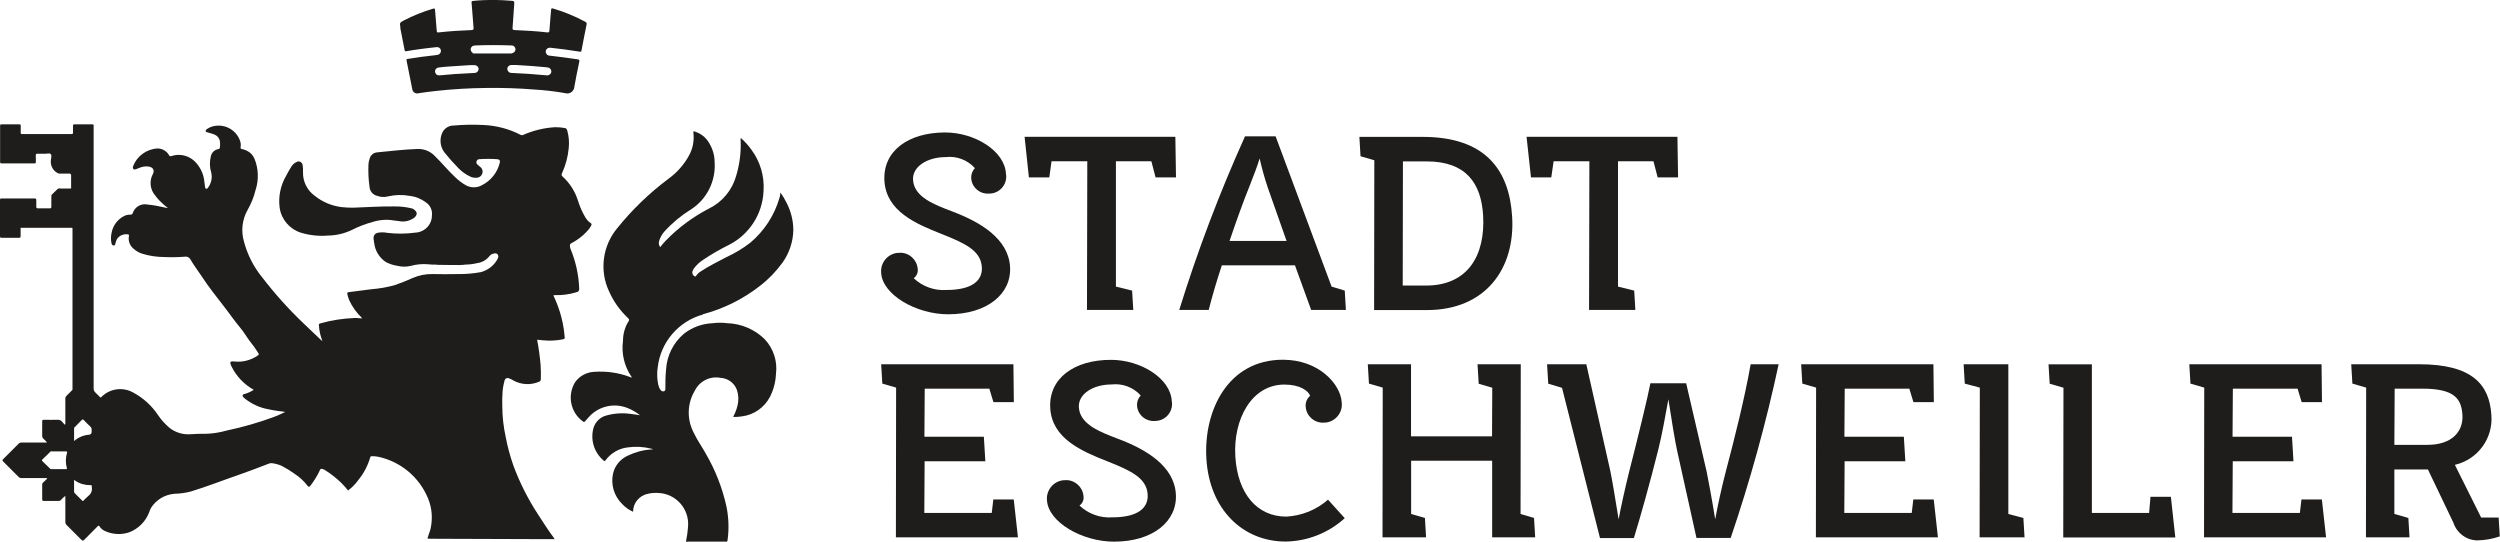 <?xml version="1.0" encoding="utf-8"?>
<svg xmlns="http://www.w3.org/2000/svg" data-name="Ebene 2" id="b" viewBox="0 0 237.61 51.49">
  <g data-name="Ebene 1" id="c">
    <g>
      <path d="M85.54,24.02c.87-.01,1.6.65,1.68,1.51.06.35-.09.71-.38.91.84.79,1.96,1.2,3.11,1.12,2.56,0,3.44-.97,3.37-2.17-.1-1.58-1.6-2.27-3.87-3.17-2.41-.95-5.22-2.15-5.39-5.03-.17-2.84,2.27-4.6,5.77-4.6,2.81,0,5.65,1.74,5.78,3.91.16.87-.42,1.71-1.29,1.87-.11.02-.22.03-.33.03-.83.06-1.56-.53-1.67-1.35-.05-.39.07-.78.34-1.07-.7-.78-1.73-1.17-2.77-1.05-1.76,0-3.19.91-3.11,2.17.1,1.64,2.04,2.35,3.71,2.99,2.72,1.02,5.35,2.61,5.51,5.26.16,2.56-2.15,4.52-5.88,4.52-3.04,0-6.25-1.86-6.37-3.93-.09-.96.61-1.82,1.58-1.91.07,0,.15,0,.22,0" data-name="Pfad 3597" fill="#1e1d1c" id="d"/>
      <path d="M99.73,16.86h-1.94l-.41-3.86h14.33l.06,3.86h-1.94l-.4-1.53h-3.37v11.91s1.54.38,1.54.38l.11,1.84h-4.4l.03-14.13h-3.4l-.21,1.53Z" data-name="Pfad 3598" fill="#1e1d1c" id="e"/>
      <path d="M112.08,29.46c1.74-5.62,3.83-11.14,6.25-16.5h2.91l5.32,14.28,1.25.38.11,1.84h-3.3l-1.54-4.24h-6.95c-.5,1.51-.88,2.79-1.25,4.24h-2.81ZM122.28,22.9l-1.8-5.11c-.3-.9-.55-1.81-.76-2.73-.17.59-.61,1.76-.96,2.63-.6,1.48-1.25,3.3-1.9,5.21h5.42Z" data-name="Pfad 3599" fill="#1e1d1c" id="f"/>
      <path d="M130.62,15.23l-1.31-.38-.11-1.84h6.01c5.95,0,8.24,3.12,8.51,7.59.3,4.96-2.55,8.87-8.1,8.87h-5.02l.02-14.23ZM135.54,27.14c3.96,0,5.65-2.86,5.42-6.69-.19-3.04-1.62-5.11-5.37-5.11h-2.25l-.02,11.8h2.22Z" data-name="Pfad 3600" fill="#1e1d1c" id="g"/>
      <path d="M147.45,16.86h-1.94l-.42-3.86h14.34l.06,3.86h-1.94l-.4-1.53h-3.37v11.91s1.54.38,1.54.38l.11,1.84h-4.4l.03-14.13h-3.4l-.22,1.53Z" data-name="Pfad 3601" fill="#1e1d1c" id="h"/>
      <path d="M87.89,36.94l-.03,4.57h5.65l.14,2.33h-5.77l-.03,4.91h6.41l.15-1.28h1.94l.4,3.6h-11.6l.02-14.23-1.31-.38-.11-1.84h12.57l.04,3.6h-1.94l-.39-1.28h-6.15Z" data-name="Pfad 3602" fill="#1e1d1c" id="i"/>
      <path d="M101.3,45.63c.87-.01,1.6.65,1.68,1.51.06.35-.09.7-.38.91.84.79,1.96,1.2,3.11,1.12,2.56,0,3.44-.97,3.37-2.17-.1-1.58-1.6-2.27-3.87-3.17-2.41-.95-5.22-2.15-5.39-5.03-.17-2.84,2.27-4.6,5.77-4.6,2.81,0,5.65,1.74,5.78,3.91.16.87-.42,1.71-1.29,1.87-.11.02-.22.03-.33.03-.83.06-1.56-.53-1.67-1.35-.05-.39.07-.78.34-1.07-.7-.78-1.73-1.17-2.77-1.05-1.76,0-3.19.91-3.11,2.17.1,1.64,2.04,2.35,3.71,2.99,2.72,1.02,5.35,2.61,5.51,5.26.16,2.56-2.15,4.52-5.88,4.52-3.04,0-6.25-1.86-6.37-3.93-.09-.96.61-1.82,1.58-1.91.07,0,.15,0,.22,0" data-name="Pfad 3603" fill="#1e1d1c" id="j"/>
      <path d="M117.41,43.38c.22,3.58,2.09,5.72,4.85,5.72,1.46-.08,2.86-.64,3.96-1.61l1.59,1.76c-1.54,1.4-3.54,2.19-5.62,2.22-4.06,0-7.24-3.04-7.53-7.87-.28-4.55,2.03-9.41,7.27-9.41,3.45,0,5.49,2.35,5.59,4.04.12.95-.55,1.81-1.5,1.93-.07,0-.15.01-.22.01-.87.04-1.62-.61-1.7-1.48-.05-.41.11-.81.42-1.07-.16-.46-.94-1.07-2.44-1.07-3.14,0-4.88,3.32-4.67,6.82" data-name="Pfad 3604" fill="#1e1d1c" id="k"/>
      <path d="M140.54,36.46l-.11-1.84h4.11l-.02,14.23,1.28.38.11,1.84h-4.09v-7.28s-7.7,0-7.7,0v5.06l1.31.38.11,1.84h-4.14l.02-14.23-1.31-.38-.11-1.84h4.11v6.85h7.7l.02-4.62-1.3-.38Z" data-name="Pfad 3605" fill="#1e1d1c" id="l"/>
      <path d="M147.15,36.46l-.11-1.84h3.73l2.28,10.14c.15.71.5,2.76.79,4.6.17-.94.65-3.14,1-4.52.85-3.3,1.78-7.15,2.02-8.41h3.4l1.95,8.41c.14.69.52,2.71.81,4.52.19-1.1.65-3.19.98-4.44.87-3.3,1.8-6.98,2.39-10.3h2.66c-1.2,5.59-2.72,11.1-4.56,16.51h-3.25l-1.83-8.25c-.18-.79-.54-2.94-.84-4.93-.25,1.38-.63,3.5-.96,4.78-.8,3.19-1.66,6.26-2.32,8.41h-3.22l-3.61-14.28-1.3-.39Z" data-name="Pfad 3606" fill="#1e1d1c" id="m"/>
      <path d="M175.33,36.94l-.03,4.57h5.65l.14,2.33h-5.77l-.03,4.91h6.41l.15-1.28h1.94l.4,3.6h-11.6l.02-14.23-1.31-.38-.11-1.84h12.57l.04,3.6h-1.94l-.39-1.28h-6.15Z" data-name="Pfad 3607" fill="#1e1d1c" id="n"/>
      <path d="M190.88,34.62v14.23l1.43.38.11,1.84h-4.27l.02-14.23-1.43-.38-.11-1.84h4.24Z" data-name="Pfad 3608" fill="#1e1d1c" id="o"/>
      <path d="M198.82,34.62v14.13h5.44l.13-1.53h1.94l.42,3.86h-10.65l.02-14.23-1.31-.38-.11-1.84h4.12Z" data-name="Pfad 3609" fill="#1e1d1c" id="p"/>
      <path d="M212.22,36.94l-.03,4.57h5.65l.14,2.33h-5.77l-.03,4.91h6.41l.15-1.28h1.94l.4,3.6h-11.6l.02-14.23-1.31-.38-.11-1.84h12.57l.04,3.6h-1.93l-.39-1.28h-6.16Z" data-name="Pfad 3610" fill="#1e1d1c" id="q"/>
      <path d="M227.59,48.85l1.31.38.11,1.84h-4.14l.02-14.23-1.31-.38-.11-1.84h6.46c5.03,0,6.68,1.92,6.86,4.83.18,2.22-1.3,4.23-3.47,4.73l2.5,5.01h1.66l.11,1.79c-.69.24-1.42.37-2.15.38-1.03-.02-1.93-.69-2.25-1.66l-2.43-5.08h-3.19v4.24ZM230.71,42.28c2.38,0,3.42-1.31,3.33-2.84-.1-1.56-.77-2.5-3.81-2.5h-2.63l-.03,5.34h3.14Z" data-name="Pfad 3611" fill="#1e1d1c" id="r"/>
      <path d="M53.58,31.26c-.16-1.07-.48-2.11-.94-3.08-.06-.13-.02-.14.1-.13.7.02,1.39-.07,2.06-.28.15-.02.26-.15.25-.31,0-.01,0-.02,0-.04-.05-1.3-.33-2.58-.83-3.78-.09-.23-.07-.45.06-.51.55-.28,1.05-.65,1.47-1.1.17-.17.32-.36.43-.57.04-.09.09-.18-.04-.26-.23-.15-.41-.36-.54-.6-.29-.49-.51-1.02-.68-1.57-.28-.87-.78-1.65-1.46-2.26-.09-.07-.11-.2-.05-.29.34-.75.56-1.54.64-2.36.07-.58.02-1.17-.14-1.73-.04-.11-.08-.2-.22-.22-.31-.06-.62-.08-.93-.08-1.05.06-2.07.31-3.03.73-.07.04-.16.04-.24,0-1.1-.57-2.32-.89-3.56-.94-.93-.05-1.87-.03-2.8.05-.47-.01-.91.27-1.1.7-.28.62-.19,1.35.23,1.88.4.5.83.98,1.28,1.44.33.35.72.63,1.15.83.2.1.42.13.64.11.23-.01.42-.16.5-.37.09-.22.03-.48-.16-.63-.1-.08-.2-.17-.3-.26-.09-.08-.12-.2-.07-.31.03-.11.13-.19.25-.19.57-.04,1.14-.04,1.71,0,.22.03.29.12.24.34-.22.92-.84,1.7-1.69,2.13-.49.28-1.09.27-1.58-.02-.36-.21-.69-.47-.99-.76-.68-.64-1.27-1.37-1.94-2.02-.43-.44-1.03-.67-1.65-.64-1.27.05-2.52.19-3.79.32-.35.02-.64.26-.73.6-.06.18-.1.36-.11.54-.03.71,0,1.42.1,2.12.02.42.31.77.71.87.34.13.72.15,1.08.05.67-.15,1.36-.17,2.03-.04.56.06,1.08.27,1.53.61.42.27.65.76.58,1.26,0,.87-.7,1.58-1.57,1.62-.89.12-1.79.13-2.68.02-.29-.06-.58-.06-.87-.01-.28.04-.47.3-.42.58,0,.01,0,.03,0,.04.02.13.04.26.06.39.09.73.5,1.38,1.11,1.78.34.18.72.3,1.11.36.41.1.84.1,1.26,0,.54-.15,1.1-.2,1.65-.15.25.03.5.04.75.03.03.01.06.02.09.02.59,0,1.19.03,1.78.02.25.01.51,0,.76-.02.03,0,.06,0,.09-.02.4,0,.79-.05,1.18-.14.47-.06.9-.31,1.19-.69.1-.12.25-.2.41-.22.11-.05.24-.02.33.06.09.1.11.25.05.37-.02.06-.05.11-.08.16-.34.59-.91,1.01-1.57,1.18-.72.13-1.46.19-2.19.18-.78.02-1.57.01-2.35,0-.66-.02-1.31.11-1.91.37-.55.25-1.11.47-1.68.67-.73.21-1.49.34-2.25.4-.72.1-1.44.19-2.17.28-.13.01-.13.07-.12.17.04.2.1.4.18.59.29.63.7,1.2,1.21,1.69,0,.05-.05.05-.08.04-.18-.01-.36-.04-.53-.04-1.14.04-2.27.21-3.36.52-.11.03-.13.08-.12.18.03.52.15,1.03.34,1.51-.1-.09-.16-.13-.22-.19-.5-.47-.99-.94-1.48-1.41-1.46-1.38-2.81-2.88-4.03-4.47-.81-.99-1.4-2.15-1.73-3.39-.3-1.02-.17-2.11.35-3.03.33-.58.58-1.19.74-1.84.33-.99.3-2.07-.1-3.03-.14-.33-.39-.59-.71-.74-.15-.08-.3-.13-.47-.16-.1-.02-.17-.06-.13-.18.03-.18.02-.36-.03-.53-.32-1.04-1.36-1.67-2.43-1.49-.26.04-.51.14-.73.29-.07.04-.13.09-.13.19s.1.11.17.13c.13.04.25.08.38.11.8.2.87.7.8,1.32,0,.08-.06.15-.14.16-.36.06-.65.33-.72.68-.13.52-.12,1.06.04,1.57.11.48,0,.99-.29,1.39-.04.07-.1.16-.2.13s-.1-.13-.11-.22c-.03-.21-.05-.42-.08-.63-.1-.68-.43-1.31-.93-1.79-.59-.54-1.42-.72-2.17-.47-.09.05-.21,0-.25-.09,0,0,0-.01,0-.02-.22-.36-.61-.59-1.04-.61-1.06.04-1.99.71-2.36,1.7-.04.08-.03.17.02.25.07.08.17.05.26.02s.19-.07.28-.11c.29-.13.6-.18.91-.14.41.05.6.35.41.71-.36.66-.27,1.48.22,2.04.13.18.27.34.42.5.25.25.51.48.79.7-.09-.02-.14-.02-.18-.03-.58-.14-1.17-.25-1.76-.31-.61-.13-1.22.23-1.41.83-.03.09-.11.14-.21.13-.2,0-.4.03-.58.12-.65.32-1.1.93-1.22,1.64-.07.32-.07.65,0,.97.01.11.1.2.21.21.12,0,.13-.11.16-.2.03-.14.08-.28.14-.41.21-.32.59-.5.97-.46.16-.01.2.04.17.19-.08.44.09.89.44,1.18.25.23.55.39.88.49.67.2,1.36.3,2.06.3.64.03,1.27.02,1.91-.03.21-.05.44.05.55.24.31.55.7,1.05,1.05,1.58.64.98,1.36,1.9,2.08,2.82.55.7,1.05,1.44,1.62,2.12.33.39.59.85.9,1.26.3.37.57.75.82,1.15.05.1.05.14-.05.21-.64.45-1.42.66-2.2.58-.45-.05-.51.04-.31.46.46.94,1.2,1.72,2.12,2.23-.25.16-.52.29-.81.38-.09.03-.23.02-.25.15s.1.19.18.27l.03.03c.65.52,1.43.88,2.25,1.02.51.12,1.03.17,1.59.25-.34.18-.69.33-1.05.47-1.48.55-3,.98-4.55,1.31-.63.18-1.28.28-1.94.3-.48-.01-.95.01-1.44.04-.71.06-1.42-.15-1.99-.58-.44-.37-.83-.8-1.15-1.28-.59-.87-1.38-1.59-2.31-2.09-.99-.57-2.25-.4-3.05.42-.06.08-.1.03-.14-.01-.14-.14-.28-.29-.42-.42-.12-.1-.18-.26-.17-.41V12.09s0-.09,0-.14c.01-.09-.02-.13-.12-.13-.57,0-1.14,0-1.71,0-.11,0-.13.03-.13.13,0,.21,0,.42,0,.64,0,.11-.02.15-.14.15H2.1c-.1,0-.14-.03-.13-.13,0-.22,0-.44,0-.65,0-.1-.02-.14-.13-.14H.13c-.1,0-.12.04-.12.13v3.44c0,.1.03.14.13.14h3.13c.12,0,.14-.05.14-.15,0-.19,0-.39-.01-.58,0-.14.02-.2.18-.19.25.01.5,0,.76,0,.16,0,.37-.07.48.03s.05.32.03.48c-.1.5.11,1.01.54,1.28.07.06.15.09.25.1h.94c.14,0,.18.05.18.18,0,.36,0,.72,0,1.07,0,.06.02.12-.03.17-.31,0-.62,0-.92,0-.11,0-.22-.04-.32.03-.18.18-.36.35-.54.52-.06.06-.08.14-.07.22v.96c0,.11-.03.15-.14.15-.38,0-.76,0-1.13,0-.12,0-.16-.03-.16-.16,0-.21,0-.41,0-.62,0-.13-.04-.16-.17-.16H.16c-.12,0-.16.02-.16.15v3.44c0,.11.03.15.14.15.56,0,1.11,0,1.67,0,.11,0,.15-.04.15-.15v-.8h4.89l.04.04c0,.08,0,.16,0,.24,0,4.92,0,9.84,0,14.76v.36c-.19.19-.37.38-.56.56-.08.07-.13.18-.12.3v2.27c0,.05.03.12-.05.19-.09-.1-.19-.2-.28-.31-.09-.11-.23-.17-.38-.16-.44.01-.88,0-1.31,0-.13,0-.19.02-.18.17,0,.46,0,.93,0,1.39,0,.08.03.15.09.21.14.12.26.25.37.39h-2.43c-.09,0-.18.03-.25.09-.49.5-.99,1-1.49,1.49-.09.09-.08.13,0,.22.5.49.99.98,1.48,1.48.06.06.14.1.22.1h2.29c.06,0,.13-.03.2.05-.13.12-.26.25-.39.37-.06.05-.1.13-.09.2v1.39c0,.13.04.16.16.16h1.41c.09,0,.17-.04.22-.1.12-.14.26-.27.41-.38v2.49c0,.1.03.19.1.26.48.47.95.94,1.42,1.42.11.11.17.11.28,0,.42-.43.84-.85,1.26-1.27.07-.07.11-.11.19,0,.13.21.33.37.56.46.72.32,1.53.35,2.27.1.87-.34,1.56-1.03,1.89-1.91.05-.15.11-.3.19-.44.49-.75,1.3-1.23,2.2-1.31.53-.01,1.06-.08,1.58-.22,1.52-.46,2.99-1.05,4.49-1.56.96-.33,1.9-.7,2.85-1.06.11-.05.22-.08.34-.07.33.04.65.13.95.26.44.23.86.49,1.26.78.45.3.85.67,1.18,1.1.11.15.17.14.3-.02.31-.4.57-.83.8-1.28.05-.1.1-.26.18-.3.14,0,.27.04.38.12.04.02.07.04.1.06.53.34,1.03.74,1.48,1.18.22.22.43.46.62.7.39-.29.73-.64,1.01-1.04.5-.62.87-1.33,1.09-2.09,0-.08.08-.14.16-.13.2,0,.4.01.59.05,2.13.45,3.9,1.92,4.74,3.93.39.92.47,1.94.25,2.92-.07.3-.2.57-.28.86-.04.09.07.08.11.08.32,0,.61,0,.93.01h.23c2.87,0,5.76.03,8.64.03h2.16s-.04-.08-.07-.12c-.55-.73-1.02-1.49-1.52-2.25-.95-1.46-1.74-3.02-2.34-4.66-.3-.86-.54-1.75-.71-2.64-.21-.97-.33-1.95-.33-2.94-.02-.49-.01-.98.03-1.46.02-.22.05-.44.1-.65.03-.11.05-.22.08-.33.02-.16.17-.28.33-.26.03,0,.07.01.1.03.14.05.28.12.41.2.76.42,1.66.46,2.45.12.1-.03.16-.12.16-.22.02-.46.01-.93-.02-1.39-.07-.8-.18-1.59-.33-2.38.22.02.42.05.62.06.61.06,1.23.02,1.84-.1.12-.03.18-.07.16-.21-.04-.29-.05-.58-.1-.87M6.37,43.04c-.14.46-.15.96-.02,1.43.02.07.03.12-.07.12-.48,0-.97,0-1.45,0-.02,0-.04-.03-.06-.04-.25-.24-.49-.48-.74-.72-.06-.06-.06-.1,0-.16.25-.24.49-.48.74-.72.04-.07.1-.05.16-.05h1.31c.13,0,.16.02.13.15M7.12,40.58c.22-.22.44-.44.65-.66.07-.08.12-.07.19,0,.2.21.39.41.6.6.11.09.17.22.15.36,0,.05,0,.11,0,.16q0,.26-.26.28c-.52.04-1.02.25-1.41.6v-1.18c0-.07.03-.13.08-.17M8.36,47.17c-.14.12-.27.25-.4.38-.04.09-.09.09-.16.02-.23-.24-.46-.47-.7-.7-.04-.04-.06-.1-.06-.16v-1.07c.07-.03.09.03.13.06.42.28.92.42,1.43.41.09,0,.14.02.12.12,0,.01,0,.03,0,.04.08.34-.07.7-.36.89" data-name="Pfad 3612" fill="#1e1d1c" id="s"/>
      <path d="M66.79,29.87c1.98-.52,3.83-1.44,5.44-2.7.82-.63,1.54-1.38,2.15-2.22.64-.9,1-1.98,1.02-3.08,0-.91-.23-1.81-.65-2.61-.16-.33-.35-.65-.57-.96-.02.12-.03.2-.04.27s-.03.17-.06.25c-.48,1.66-1.45,3.14-2.77,4.25-.71.55-1.48,1.01-2.29,1.38-.8.43-1.63.82-2.39,1.33-.18.1-.33.24-.45.41-.08.14-.14.1-.22.03-.2-.16-.21-.39-.04-.66.25-.35.57-.65.93-.88.78-.52,1.59-.99,2.42-1.4,1.94-.98,3.2-2.92,3.3-5.1.1-1.42-.31-2.82-1.16-3.96-.29-.41-.62-.77-.99-1.1-.02.03-.03.04-.03.05v.1c.06,1.17-.09,2.35-.43,3.47-.38,1.34-1.31,2.46-2.57,3.08-1.53.79-2.92,1.82-4.12,3.06-.19.19-.36.4-.52.61-.13-.17-.17-.39-.1-.59.1-.34.28-.66.52-.92.73-.8,1.56-1.49,2.48-2.06,1.53-.97,2.4-2.71,2.27-4.52,0-.64-.19-1.26-.52-1.81-.3-.52-.78-.9-1.35-1.08-.08-.03-.17-.08-.15.09.1.76-.05,1.54-.43,2.21-.48.87-1.15,1.62-1.96,2.2-1.8,1.35-3.42,2.91-4.83,4.66-1.42,1.69-1.73,4.06-.78,6.05.42.95,1.04,1.81,1.8,2.52.1.1.13.17.04.3-.1.16-.19.32-.26.49-.18.44-.27.9-.27,1.37-.16,1.18.12,2.38.78,3.37.02.03.07.06.05.11,0,0-.02,0-.02,0-.05-.02-.1-.04-.15-.05-1.08-.41-2.24-.57-3.4-.49-.73.04-1.4.4-1.82,1-.76,1.26-.42,2.88.77,3.73.07.05.11.05.18-.02.13-.16.27-.31.41-.46.91-.98,2.33-1.31,3.58-.83.45.17.87.41,1.24.71-.33-.05-.61-.1-.9-.13-.76-.11-1.53-.06-2.26.14-.59.14-1.06.58-1.25,1.15-.34,1.15.04,2.39.97,3.16.1.07.12.02.16-.04.51-.69,1.29-1.14,2.14-1.23.74-.1,1.5-.06,2.23.13.06.01.12.03.17.05-.08,0-.11,0-.17.02-.77.04-1.52.24-2.21.57-.72.31-1.26.94-1.44,1.7-.24,1.06.09,2.16.87,2.92.29.31.64.56,1.03.73,0-.84.6-1.55,1.42-1.71.34-.08.7-.1,1.05-.07,1.63.1,2.86,1.51,2.76,3.13,0,.04,0,.08-.01.12-.03.44-.09.87-.18,1.29-.03.16.1.08.14.08,1.19,0,2.39,0,3.59,0,.06,0,.13.04.18-.04.01-.03.02-.06.03-.09.15-1.11.11-2.23-.13-3.32-.39-1.71-1.03-3.34-1.91-4.86-.38-.7-.85-1.34-1.19-2.07-.65-1.26-.61-2.76.12-3.97.44-.9,1.43-1.4,2.42-1.22.7.03,1.32.47,1.57,1.13.17.48.19,1,.07,1.49-.09.38-.23.75-.42,1.09.29.02.58,0,.87-.05,1.12-.15,2.1-.84,2.63-1.85.34-.67.54-1.41.57-2.17.16-1.2-.23-2.41-1.06-3.3-.95-.94-2.23-1.49-3.57-1.53-.46-.06-.92-.06-1.37,0-1.01.04-1.98.39-2.77,1.02-.98.84-1.59,2.05-1.67,3.34-.06.61-.08,1.22-.07,1.83,0,.11,0,.24-.13.28-.13.03-.26-.02-.33-.13-.11-.15-.18-.32-.22-.51-.11-.53-.13-1.08-.05-1.62.27-2.41,1.99-4.41,4.32-5.04" data-name="Pfad 3613" fill="#1e1d1c" id="t"/>
      <path d="M38.04,2.64c.13.7.27,1.39.41,2.09.02.08.02.17.15.14.46-.08.91-.15,1.37-.21.51-.07,1.03-.13,1.54-.18.19-.02.37.11.39.3,0,0,0,0,0,.01.03.2-.1.38-.29.42,0,0,0,0,0,0-.06.01-.12.02-.18.03-.9.09-1.79.22-2.68.36-.1.01-.13.04-.11.14.18.9.36,1.81.54,2.71.02.26.26.46.52.43.03,0,.06,0,.09-.02.53-.08,1.06-.15,1.6-.21,1.63-.18,3.26-.28,4.9-.29,1.51-.02,3,.03,4.51.15.97.06,1.94.17,2.9.34.36.12.74-.08.86-.44.02-.06.03-.11.03-.17.14-.79.3-1.59.47-2.38.03-.16-.02-.2-.16-.22-.88-.13-1.77-.25-2.66-.35-.21,0-.37-.18-.37-.39,0,0,0-.02,0-.02.02-.21.21-.36.43-.34.01,0,.02,0,.03,0,.92.1,1.84.22,2.76.37.12.02.16,0,.18-.12.16-.82.31-1.64.48-2.45.04-.11-.02-.24-.14-.28,0,0,0,0,0,0-.97-.52-1.99-.94-3.04-1.25-.15-.04-.18,0-.19.13-.05.65-.12,1.31-.16,1.96-.01.17-.07.19-.22.18-1.02-.12-2.05-.18-3.07-.22-.2,0-.23-.07-.21-.25.06-.77.1-1.53.16-2.3.01-.18-.05-.22-.21-.23-.6-.05-1.2-.08-1.84-.09-.6.01-1.24.03-1.87.1-.1.01-.15.03-.14.15.07.8.12,1.6.19,2.4.01.16-.01.21-.19.22-1.05.04-2.08.1-3.11.22-.14.02-.19,0-.2-.16-.05-.65-.11-1.31-.16-1.96-.01-.15-.06-.18-.2-.13-.95.28-1.86.65-2.74,1.1-.43.23-.43.23-.35.7v.02M52.01,6.41c.22,0,.39.17.39.39,0,0,0,.02,0,.02-.02.21-.21.36-.42.34-.01,0-.03,0-.04,0-1.11-.11-2.23-.18-3.34-.23-.21,0-.37-.16-.38-.37s.16-.37.37-.38c.01,0,.02,0,.03,0h.46c.98.05,1.96.13,2.93.22M44.75,4.59c.07-.21.22-.26.43-.27,1.15-.05,2.3-.04,3.45,0,.21,0,.37.18.36.38,0,.16-.12.3-.28.35-.04.01-.08.02-.11.03-.03-.01-.05-.02-.08-.02l.08.02h-3.58s-.06,0-.09-.01v-.02s0-.01.01-.02c-.16-.09-.25-.28-.19-.46M44.66,6.19h.45c.2,0,.37.16.38.36,0,.2-.16.37-.36.38-.65.04-1.3.07-1.94.11-.42.03-.84.07-1.27.11-.11.02-.23.02-.33-.01-.19-.07-.29-.29-.22-.48.05-.13.16-.22.3-.24.29-.04.58-.07.87-.09.72-.05,1.44-.1,2.13-.14" data-name="Pfad 3614" fill="#1e1d1c" id="u"/>
      <path d="M28.58,22.11c.84.26,1.72.35,2.59.28.78-.01,1.55-.19,2.26-.53.63-.32,1.29-.57,1.97-.76.47-.15.97-.22,1.46-.21.37.02.73.1,1.1.13.5.1,1.02-.03,1.43-.34.37-.33.22-.61-.12-.82-.05-.03-.11-.05-.17-.06-.53-.13-1.08-.19-1.63-.18-1.31-.02-2.61.08-3.89.12-.36,0-.71-.01-1.07-.05-.95-.11-1.85-.48-2.6-1.08-.72-.52-1.14-1.37-1.11-2.26.01-.22,0-.45-.04-.67-.03-.21-.22-.36-.43-.33-.05,0-.1.02-.14.05-.21.09-.38.25-.5.44-.17.28-.34.56-.49.86-.54.92-.76,2-.62,3.05.16,1.1.94,2.02,2,2.36" data-name="Pfad 3615" fill="#1e1d1c" id="v"/>
    </g>
  </g>
</svg>